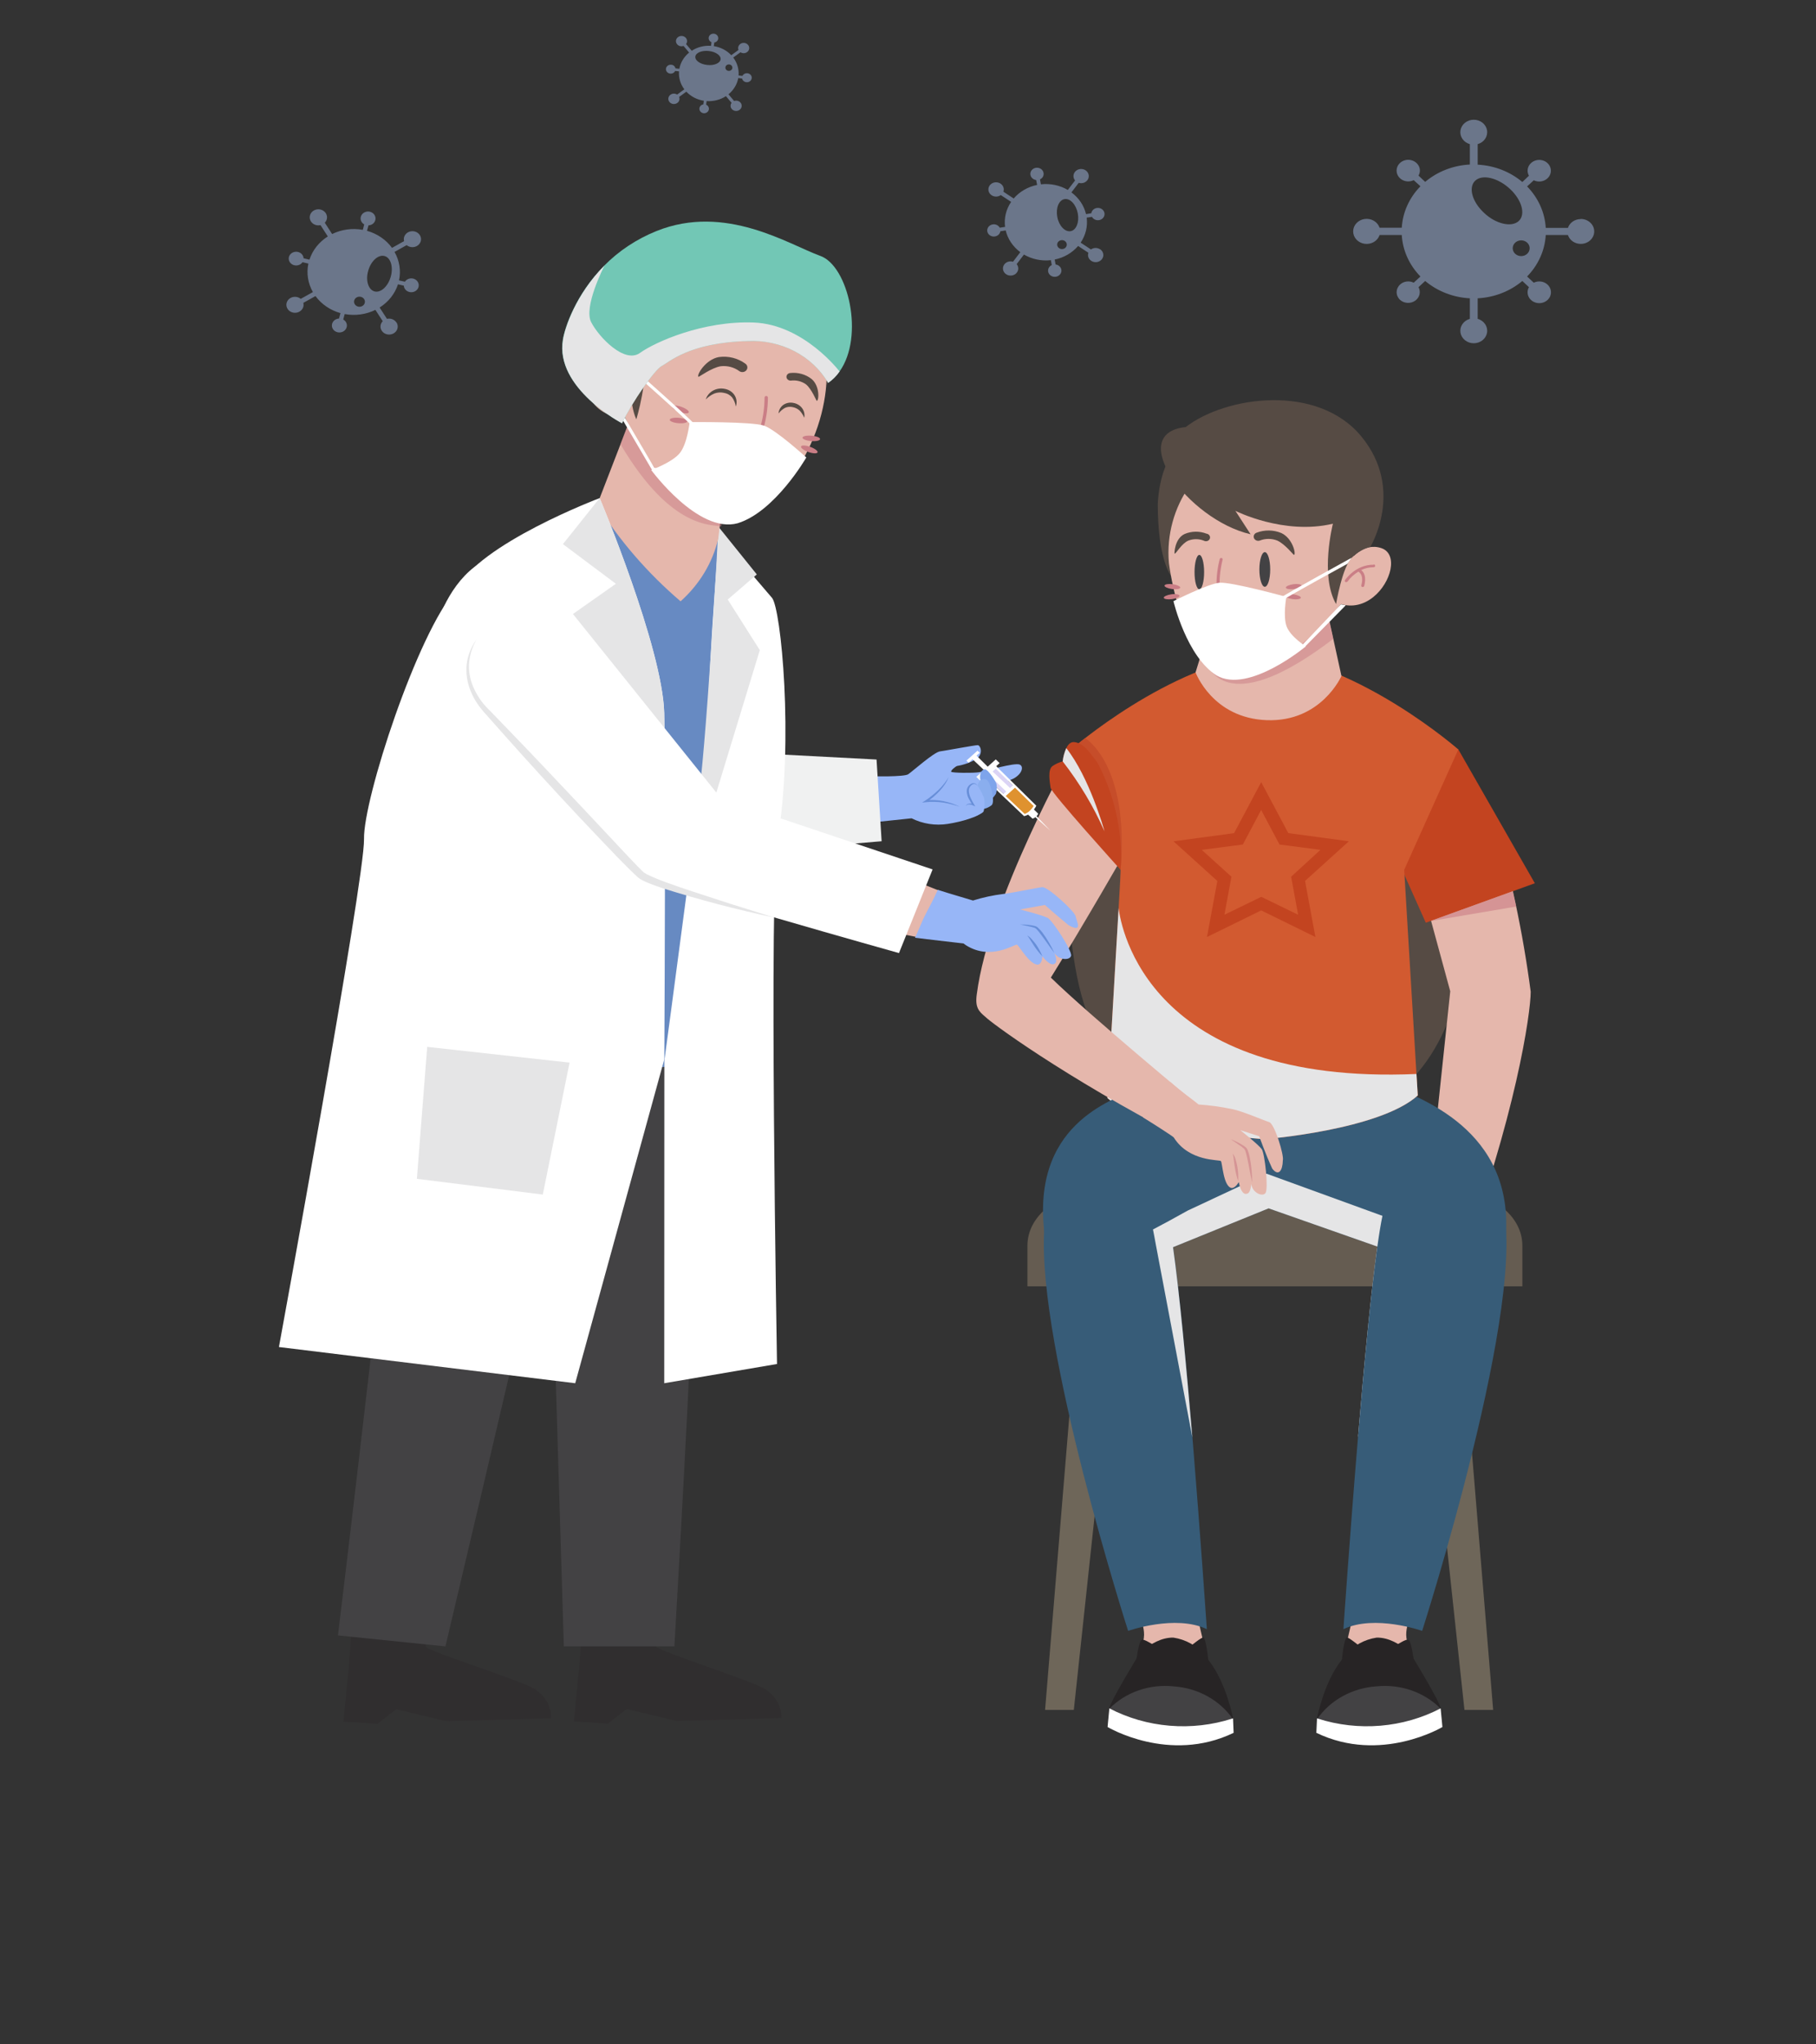 <svg width="565" height="636" viewBox="0 0 565 636" fill="none" xmlns="http://www.w3.org/2000/svg">
<rect x="0" y="0" width="565" height="636" fill="#333333" stroke="none"/>
<path d="M340.933 370.796H452.352C464.11 370.796 473.64 378.285 473.64 387.536V400.23H319.658V387.536C319.658 378.285 329.187 370.796 340.933 370.796Z" fill="#655C51"/>
<path d="M394.859 236.896C456.964 236.896 460.862 266.745 455.218 300.617C449.575 334.488 429.166 347.395 415.267 347.395H374.438C360.552 347.395 340.13 334.5 334.487 300.617C328.843 266.733 332.754 236.896 394.859 236.896Z" fill="#564B44"/>
<path d="M455.626 532.013H464.556L453.396 396.599H441.103L455.626 532.013Z" fill="#6E6659"/>
<path d="M334.092 532.013H325.149L336.322 396.599H348.603L334.092 532.013Z" fill="#6E6659"/>
<path d="M417.764 375.635H424.707V337.729H417.764V375.635Z" fill="#DBD4F5"/>
<path d="M364.997 375.635H371.94V337.729H364.997V375.635Z" fill="#DBD4F5"/>
<path d="M466.314 379.326C458.772 382.272 444.657 385.052 435.956 386.59C431.714 387.347 428.771 387.773 428.529 387.856L394.693 375.966L364.959 388.045L359.647 387.489L353.341 386.827L353.43 384.969L354.436 362.668L355.226 345.372L355.405 341.397C355.405 341.397 393.992 337.729 430.631 335.872C433.415 339.409 436.9 342.421 440.899 344.745C442.542 345.703 444.186 346.626 445.829 347.584C447.319 348.767 450.925 353.559 454.747 359.143C460.148 367.247 465.983 376.936 466.314 379.326Z" fill="#375C78"/>
<path d="M451.205 308.425L438.848 263.03L445.549 242.753L464.581 253.72C469.905 271.713 473.801 290.044 476.238 308.567C476.238 315.133 471.664 347.395 453.753 394.931L443.357 382.65L451.205 308.425Z" fill="#E5B7AC"/>
<path d="M434.313 338.202C439.752 341.444 471.792 350.707 468.378 385.915L420.732 384.318L430.007 350.695L434.313 338.202Z" fill="#375C78"/>
<path d="M453.727 233.181L477.524 274.814L443.599 287.094L433.242 263.941C433.242 263.941 438.682 225.598 453.727 233.181Z" fill="#C34420"/>
<path d="M440.695 334.168L441.103 340.853C429.179 351.607 393.521 354.446 393.521 354.446C393.521 354.446 356.475 352.411 344.551 341.657C344.551 341.657 346.895 302.793 348.029 282.563C348.436 275.595 348.691 270.839 348.653 270.649L347.124 267.242L344.576 260.794L333.289 233.182C333.289 233.182 363.392 206.764 393.521 203.38C423.624 206.764 453.715 233.182 453.715 233.182L436.873 270.638L440.695 334.168Z" fill="#D25A30"/>
<g style="mix-blend-mode:multiply">
<path d="M441.103 340.841C429.179 351.595 393.521 354.434 393.521 354.434C393.521 354.434 356.475 352.399 344.551 341.645C344.551 341.645 346.895 302.781 348.029 282.551C348.768 288.62 357.265 337.765 440.695 334.156L441.103 340.841Z" fill="#E5E5E6"/>
</g>
<path d="M409.254 291.542L392.387 283.261L375.52 291.542L378.744 274.104L365.1 261.764L383.954 259.221L392.387 243.356L400.821 259.209L419.663 261.753L406.031 274.092L409.254 291.542ZM373.877 264.415L383.126 272.779L380.947 284.609L392.413 279.037L403.878 284.609L401.7 272.779L410.821 264.415L398.082 262.758L392.375 252.004L386.68 262.758L373.877 264.415Z" fill="#C34420"/>
<path d="M352.347 339.102C346.907 342.343 319.658 349.477 325.263 385.916L372.985 384.318L352.347 339.102Z" fill="#375C78"/>
<path d="M371.967 209.201C371.967 209.201 377.203 223.469 394.146 224.072C411.09 224.675 417.357 210.325 417.357 210.325L415.829 203.356L412.733 189.219L395.535 191.147L378.502 188.012L377.228 192.165L371.967 209.201Z" fill="#E5B7AC"/>
<path opacity="0.5" d="M375.24 205.876C376.4 209.011 382.973 223.078 414.809 198.778L412.732 189.313L395.534 191.147L378.502 188.012L375.24 205.876Z" fill="#CA7E86"/>
<path d="M303.899 309.359C307.721 279.653 333.709 233.466 333.709 233.466L340.079 242.753L351.29 263.03C351.29 263.03 336.55 288.786 326.945 304.166C338.856 315.831 372.985 344.059 372.985 344.059L368.437 354.481C330.219 334.57 307.874 317.806 306.702 316.493C304.536 314.707 303.313 313.488 303.899 309.359Z" fill="#E5B7AC"/>
<path d="M333.314 233.182L329.658 239.582L348.64 270.625L355.392 265.361C355.392 265.361 348.398 225.551 333.314 233.182Z" fill="#D25A30"/>
<path opacity="0.6" d="M445.014 286.585L470.633 277.31L471.754 282.054L445.014 286.585Z" fill="#CA7E86"/>
<path d="M371.966 500.365C371.966 500.365 374.921 513.379 375.482 515.509C376.042 517.638 378.718 534.698 375.482 537.135C372.246 539.572 349.251 539.572 348.092 537.135C346.933 534.698 354.869 513.308 355.659 510.634C356.449 507.961 355.366 505.5 355.366 504.423C355.366 503.347 371.966 500.365 371.966 500.365Z" fill="#E5B7AC"/>
<path d="M375.482 506.896C365.711 502.223 350.984 507.428 350.984 507.428C350.984 507.428 322.728 419.373 324.869 382.804C324.985 379.89 325.45 376.998 326.257 374.18C331.761 356.268 345.366 355.641 354.424 362.668C358.612 365.934 361.486 370.421 362.577 375.398C363.04 376.872 363.41 378.369 363.686 379.882C363.966 381.266 364.221 382.875 364.514 384.614C364.679 385.691 364.832 386.85 364.998 388.057C366.998 402.313 369.151 425.276 370.998 447.21C373.52 478.076 375.482 506.896 375.482 506.896Z" fill="#375C78"/>
<g style="mix-blend-mode:multiply">
<path d="M437.23 380.852L435.956 386.59L422.503 447.222C424.35 425.158 426.516 402.088 428.529 387.856L394.693 375.966L364.959 388.045C366.959 402.301 369.112 425.264 370.959 447.198L359.647 387.465L359.15 384.756L358.717 382.532L363.685 379.882L369.507 376.664L394.043 365.176L430.172 378.32L437.23 380.852Z" fill="#E5E5E6"/>
</g>
<path d="M421.484 500.365C421.484 500.365 418.528 513.379 417.968 515.509C417.407 517.638 414.745 534.698 417.968 537.135C421.191 539.572 444.198 539.572 445.357 537.135C446.517 534.698 438.58 513.308 437.79 510.634C437 507.961 438.083 505.5 438.083 504.423C438.083 503.347 421.484 500.365 421.484 500.365Z" fill="#E5B7AC"/>
<path d="M383.635 534.627C383.629 534.741 383.629 534.856 383.635 534.97C383.698 536.156 383.634 537.345 383.444 538.519C369.991 547.711 344.563 537.336 344.563 537.336C344.563 537.336 344.627 536.863 344.678 536.153C344.806 534.887 345.009 532.911 345.15 531.574C345.341 529.504 353.736 515.804 353.736 515.804C354.218 514.898 354.894 514.093 355.723 513.438L355.8 513.355C357.94 511.581 361.303 509.451 365.074 509.522C368.875 510.099 372.298 511.993 374.654 514.822C375.206 515.425 375.709 516.066 376.157 516.739C381.521 523.553 383.635 534.627 383.635 534.627Z" fill="#272425"/>
<path d="M383.648 534.97C383.71 536.156 383.646 537.345 383.456 538.519C378.819 540.601 370.449 538.72 362.538 539.158C356.44 539.273 350.378 538.264 344.703 536.189C344.831 534.923 345.034 532.947 345.174 531.61C347.679 529.08 350.791 527.135 354.257 525.932C357.724 524.73 361.447 524.304 365.124 524.689C368.862 524.939 372.485 525.999 375.702 527.785C378.919 529.57 381.64 532.031 383.648 534.97V534.97Z" fill="#434244"/>
<path d="M383.814 539.146C363.75 548.835 344.59 537.336 344.59 537.336C344.59 537.336 344.947 533.633 345.15 531.539C350.918 534.545 357.305 536.383 363.893 536.931C370.48 537.48 377.117 536.727 383.369 534.721C383.449 534.684 383.535 534.656 383.623 534.639L383.814 539.146Z" fill="white"/>
<path d="M353.494 516.857C353.494 516.857 354.233 510.942 355.112 510.291C355.991 509.641 358.806 512.066 360.208 512.326C361.609 512.587 368.539 513.344 369.61 512.705C370.68 512.066 373.737 509.345 374.425 509.499C375.113 509.652 375.992 515.923 375.877 516.94C375.763 517.958 362.896 518.443 362.896 518.443L353.494 516.857Z" fill="#272425"/>
<path d="M409.738 534.627C409.738 534.745 409.738 534.852 409.738 534.97C409.677 536.155 409.736 537.344 409.917 538.519C423.369 547.711 448.797 537.336 448.797 537.336C448.797 537.336 448.734 536.863 448.683 536.153C448.555 534.887 448.364 532.911 448.224 531.574C448.033 529.504 439.65 515.804 439.65 515.804C439.166 514.896 438.485 514.091 437.65 513.438L437.587 513.355C435.434 511.581 432.07 509.451 428.3 509.522C424.499 510.099 421.075 511.993 418.72 514.822C418.167 515.425 417.665 516.066 417.216 516.739C411.878 523.553 409.738 534.627 409.738 534.627Z" fill="#272425"/>
<path d="M409.726 534.97C409.664 536.156 409.724 537.344 409.904 538.519C414.541 540.601 422.911 538.72 430.822 539.158C436.92 539.274 442.982 538.265 448.657 536.189C448.53 534.923 448.339 532.947 448.199 531.61C445.69 529.082 442.576 527.137 439.108 525.935C435.639 524.733 431.915 524.306 428.236 524.689C424.5 524.939 420.879 526 417.664 527.785C414.449 529.571 411.73 532.032 409.726 534.97Z" fill="#434244"/>
<path d="M409.548 539.146C429.612 548.835 448.773 537.336 448.773 537.336C448.773 537.336 448.416 533.633 448.212 531.539C442.445 534.545 436.057 536.383 429.47 536.931C422.883 537.48 416.245 536.727 409.994 534.721C409.918 534.684 409.836 534.656 409.752 534.639L409.548 539.146Z" fill="white"/>
<path d="M439.905 516.857C439.905 516.857 439.166 510.942 438.287 510.291C437.408 509.641 434.593 512.066 433.192 512.326C431.79 512.587 424.86 513.344 423.803 512.705C422.745 512.066 419.662 509.345 418.974 509.499C418.287 509.652 417.407 515.923 417.535 516.94C417.662 517.958 430.504 518.443 430.504 518.443L439.943 516.857" fill="#272425"/>
<path d="M442.466 507.428C442.466 507.428 427.739 502.223 417.968 506.896C417.968 506.896 419.93 478.053 422.503 447.222C424.35 425.158 426.516 402.088 428.529 387.856C429.077 383.905 429.612 380.651 430.121 378.261C430.389 377.078 430.631 376.12 430.873 375.398C433.332 364.218 444.886 356.091 454.696 359.143C459.791 360.74 464.492 365.354 467.193 374.18C476.111 402.585 442.466 507.428 442.466 507.428Z" fill="#375C78"/>
<path d="M348.641 270.626C348.641 270.626 345.392 238.576 335.621 231.229L337.608 229.668C337.608 229.668 351.418 237.653 348.641 270.626Z" fill="#C64D2A"/>
<path d="M326.856 245.095C327.059 246.751 348.64 270.625 348.64 270.625C348.874 268.313 348.904 265.986 348.729 263.669C348.242 254.532 345.777 245.579 341.48 237.346C339.06 234.234 337.353 231.3 334.308 230.898C333.111 230.744 332.295 231.632 331.76 232.767C331.17 234.085 330.792 235.476 330.639 236.896V236.896C329.545 237.183 328.514 237.648 327.594 238.269C325.824 239.262 326.639 243.427 326.856 245.095Z" fill="#C34420"/>
<g style="mix-blend-mode:multiply">
<path d="M330.627 236.896C335.881 243.652 340.252 250.963 343.647 258.677C343.366 257.707 338.933 241.901 331.748 232.768C331.157 234.085 330.78 235.476 330.627 236.896V236.896Z" fill="#E5E5E6"/>
</g>
<path d="M374.704 138.004L370.182 136.17C370.182 136.17 361.264 139.352 360.207 156.672C360.207 174.537 364.411 179.245 364.411 179.245C367.201 179.245 365.366 179.044 365.621 178.902C365.621 178.902 364.857 160.529 368.768 153.123C371.255 148.268 373.242 143.206 374.704 138.004V138.004Z" fill="#564B44"/>
<path d="M387.419 139.802C387.419 139.802 407.713 135.07 418.452 157.749C418.452 157.749 424.822 172.419 418.261 186.663C418.261 186.663 404.057 205.51 387.419 210.845C375.737 214.181 366.335 194.696 363.686 175.247C362.042 157.323 374.119 141.399 387.419 139.802Z" fill="#E5B7AC"/>
<path d="M416.834 179.044V187.835C424.847 190.508 431.408 183.173 432.605 177.187C433.204 174.158 432.44 171.485 429.828 170.562C424.287 168.657 420.108 173.661 418.133 176.761C417.655 177.499 417.221 178.262 416.834 179.044V179.044Z" fill="#E5B7AC"/>
<path d="M427.382 175.708C421.79 175.637 418.579 180.31 418.465 180.511C418.402 180.611 418.383 180.729 418.411 180.841C418.44 180.954 418.514 181.052 418.618 181.115C418.697 181.136 418.781 181.136 418.86 181.115C418.94 181.117 419.02 181.099 419.092 181.064C419.163 181.028 419.224 180.977 419.267 180.914C420.156 179.7 421.294 178.663 422.618 177.861C424.541 179.045 423.548 182.061 423.535 182.097C423.499 182.206 423.511 182.325 423.568 182.427C423.625 182.529 423.723 182.605 423.841 182.641H423.981C424.081 182.642 424.179 182.612 424.26 182.557C424.34 182.501 424.399 182.423 424.427 182.333C424.427 182.191 425.522 178.997 423.497 177.365C424.656 176.798 425.945 176.498 427.255 176.489H427.382C427.507 176.489 427.627 176.443 427.716 176.361C427.804 176.279 427.854 176.168 427.854 176.051C427.854 175.935 427.804 175.824 427.716 175.742C427.627 175.66 427.507 175.614 427.382 175.614V175.708Z" fill="#CA7E86"/>
<path d="M400.069 182.842C400.133 183.256 401.279 183.446 402.617 183.268C403.955 183.091 405.025 182.606 404.961 182.191C404.897 181.777 403.687 181.588 402.413 181.766C401.139 181.943 400.005 182.428 400.069 182.842Z" fill="#CA7E86"/>
<path d="M399.827 185.338C399.89 184.924 401.101 184.723 402.375 184.912C403.649 185.102 404.782 185.575 404.719 185.989C404.655 186.403 403.445 186.592 402.171 186.415C400.897 186.237 399.763 185.752 399.827 185.338Z" fill="#CA7E86"/>
<path d="M366.972 185.338C366.908 184.924 365.698 184.723 364.424 184.912C363.15 185.102 362.016 185.575 362.08 185.989C362.143 186.403 363.29 186.592 364.628 186.415C365.965 186.237 367.035 185.752 366.972 185.338Z" fill="#CA7E86"/>
<path d="M367.201 182.842C367.138 183.256 365.991 183.446 364.653 183.268C363.316 183.091 362.246 182.606 362.309 182.191C362.373 181.777 363.583 181.588 364.857 181.766C366.131 181.943 367.265 182.428 367.201 182.842Z" fill="#CA7E86"/>
<path d="M391.826 177.187C391.826 180.156 392.578 182.57 393.508 182.57C394.438 182.57 395.189 180.204 395.189 177.187C395.189 174.17 394.438 171.792 393.508 171.792C392.578 171.792 391.826 174.206 391.826 177.187Z" fill="#434244"/>
<path d="M371.647 178.003C371.647 180.949 372.31 183.339 373.138 183.339C373.966 183.339 374.628 180.973 374.628 178.003C374.628 175.034 373.953 172.656 373.138 172.656C372.323 172.656 371.647 175.046 371.647 178.003Z" fill="#434244"/>
<path d="M381.291 188.651H381.126C380.425 188.592 378.769 188.036 378.578 184.108C378.318 180.71 378.619 177.295 379.47 173.981C379.479 173.918 379.502 173.858 379.539 173.805C379.575 173.751 379.624 173.706 379.681 173.671C379.738 173.637 379.803 173.615 379.871 173.606C379.938 173.597 380.007 173.602 380.072 173.62C380.137 173.638 380.198 173.669 380.249 173.711C380.3 173.753 380.341 173.805 380.368 173.863C380.396 173.921 380.409 173.983 380.408 174.047C380.407 174.11 380.391 174.172 380.361 174.229C379.556 177.453 379.273 180.771 379.52 184.072C379.635 186.711 380.463 187.716 381.189 187.775C382.272 187.882 383.903 186.166 384.578 183.268C384.608 183.157 384.683 183.06 384.787 182.999C384.892 182.937 385.017 182.915 385.139 182.937C385.2 182.948 385.257 182.97 385.309 183.003C385.36 183.035 385.404 183.077 385.437 183.126C385.47 183.175 385.493 183.229 385.503 183.286C385.513 183.343 385.51 183.401 385.495 183.457C384.782 186.51 383.037 188.651 381.291 188.651Z" fill="#CA7E86"/>
<path d="M365.443 172.265C365.966 172.265 367.52 169.178 369.686 168.219C370.451 167.916 371.274 167.76 372.106 167.76C372.938 167.76 373.761 167.916 374.527 168.219C374.688 168.313 374.87 168.371 375.059 168.391C375.248 168.411 375.439 168.391 375.619 168.333C375.798 168.275 375.962 168.18 376.097 168.056C376.232 167.932 376.335 167.781 376.4 167.615C376.464 167.449 376.487 167.271 376.468 167.095C376.449 166.92 376.387 166.75 376.288 166.6C376.189 166.449 376.055 166.32 375.896 166.224C375.737 166.128 375.556 166.066 375.367 166.043C374.289 165.624 373.13 165.416 371.962 165.433C370.793 165.449 369.641 165.689 368.577 166.137C365.456 167.557 365.316 172.265 365.443 172.265Z" fill="#564B44"/>
<path d="M402.591 172.656C403.317 172.431 402.133 167.427 398.629 165.841C397.43 165.343 396.133 165.076 394.819 165.058C393.505 165.039 392.201 165.27 390.986 165.735C390.812 165.792 390.652 165.881 390.515 165.996C390.377 166.111 390.266 166.25 390.187 166.405C390.108 166.56 390.062 166.727 390.053 166.899C390.043 167.07 390.07 167.241 390.132 167.403C390.194 167.564 390.29 167.713 390.413 167.84C390.537 167.968 390.687 168.071 390.853 168.145C391.02 168.218 391.201 168.261 391.385 168.269C391.57 168.278 391.754 168.253 391.928 168.196C392.794 167.851 393.726 167.674 394.667 167.674C395.609 167.674 396.541 167.851 397.406 168.196C399.827 169.296 402.438 172.703 402.591 172.656Z" fill="#564B44"/>
<path d="M389.087 166.232L384.361 158.944C384.361 158.944 399.457 166.599 414.706 162.943C414.706 162.943 410.566 179.033 415.687 187.953C415.687 187.953 417.611 176.122 420.783 173.33C422.302 171.828 424.223 170.726 426.35 170.136C426.35 170.136 437.166 152.39 423.573 135.827C409.98 119.264 381.418 123.192 368.895 132.881C349.977 134.821 369.481 161.677 389.087 166.232Z" fill="#564B44"/>
<path d="M392.006 190.769C392.006 190.769 382.82 198.127 375.444 192.058" stroke="#CA7E86" stroke-width="0.637" stroke-linecap="round" stroke-linejoin="round"/>
<path d="M399.114 361.083C399.573 359.521 396.566 349.655 394.885 349.134C393.203 348.613 386.592 345.727 383.419 345.1C379.952 344.368 376.43 343.882 372.884 343.645C371.495 342.39 366.884 339.243 364.106 336.629C360.705 340.415 359.011 343.834 355.635 347.679C358.476 349.418 365.011 353.594 365.189 353.914C370.005 361.556 379.381 360.74 379.852 361.26C380.324 361.781 380.591 369.104 383.139 369.625C384.413 369.731 385.394 367.779 385.394 367.779C386.12 371.222 387.216 371.79 388.197 371.328C389.178 370.867 389.305 368.3 389.305 368.3C389.483 370.926 392.617 372.488 393.675 371.269C394.732 370.051 393.522 358.93 392.554 357.546C391.585 356.161 385.878 351.63 385.878 351.63L391.776 353.535C391.776 353.535 393.687 358.989 395.84 363.627C397.853 366.182 399.063 364.076 399.114 361.083Z" fill="#E5B7AC"/>
<path opacity="0.6" d="M389.559 367.897C389.576 366.566 389.517 365.236 389.381 363.911C389.268 362.58 389.072 361.257 388.795 359.947C388.656 359.278 388.469 358.618 388.234 357.972L387.992 357.475C387.887 357.299 387.759 357.136 387.61 356.99C387.335 356.759 387.041 356.55 386.731 356.363C385.524 355.615 384.245 354.973 382.909 354.446C384.056 355.239 385.241 355.996 386.336 356.812C386.591 357.025 386.858 357.238 387.1 357.463C387.282 357.686 387.416 357.939 387.495 358.208C387.695 358.827 387.861 359.455 387.992 360.089C388.578 362.668 388.96 365.295 389.559 367.897Z" fill="#CA7E86"/>
<path opacity="0.6" d="M385.215 367.471C385.311 366.013 385.234 364.549 384.985 363.106C384.864 362.388 384.698 361.677 384.489 360.976C384.332 360.248 384.011 359.558 383.546 358.953C383.718 359.654 383.833 360.366 383.89 361.083C383.966 361.793 384.081 362.514 384.196 363.224C384.411 364.663 384.752 366.084 385.215 367.471Z" fill="#CA7E86"/>
<path d="M404.872 201.239C399.242 201.239 395.815 199.724 394.681 196.719C393.139 192.543 396.936 186.971 398.413 185.977C400.783 184.38 419.777 173.957 420.529 173.531L419.255 175.389C419.077 175.495 401.356 185.173 399.025 186.746C397.84 187.551 394.273 192.661 395.662 196.412C396.643 199.109 399.662 200.754 405.216 200.635L417.191 188.047L418.695 188.331L405.955 201.274H404.783L404.872 201.239Z" fill="white"/>
<path d="M400.222 185.717C400.222 185.717 383.075 180.985 379.393 181.316C375.712 181.647 365.087 187.042 365.087 187.042C365.087 187.042 369.138 204.256 378.489 210.147C388.489 215.992 406.273 201.109 406.273 201.109C406.273 201.109 401.585 198.187 400.337 195.004C399.088 191.822 400.222 185.717 400.222 185.717Z" fill="white"/>
<path d="M270.981 241.534C270.981 241.534 281.275 241.782 282.574 240.895C283.874 240.008 290.562 234.057 292.396 233.797C294.231 233.536 303.314 231.844 304.18 231.844C305.047 231.844 306.117 234.625 303.658 236.222C301.866 237.268 299.871 237.979 297.785 238.316C297.301 238.47 295.734 239.724 295.938 240.114C296.142 240.505 302.779 240.564 304.614 240.268C306.448 239.972 315.684 237.168 317.276 237.902C318.869 238.635 317.62 241.747 313.773 242.859C309.926 243.971 307.505 244.716 307.505 244.716C307.505 244.716 306.461 251.342 305.493 252.702C304.524 254.063 299.352 255.66 294.893 256.346C291.032 256.949 287.064 256.337 283.619 254.607L272.357 255.79L270.981 241.534Z" fill="#97B6F7"/>
<path d="M298.613 251.022C297.819 250.614 296.993 250.262 296.141 249.969C295.284 249.683 294.408 249.45 293.517 249.271C292.626 249.081 291.717 248.966 290.804 248.928C289.881 248.879 288.956 248.907 288.039 249.011L288.268 249.543C289.02 249.039 289.743 248.498 290.434 247.923C291.118 247.339 291.764 246.719 292.371 246.065C292.972 245.409 293.521 244.713 294.014 243.983C294.49 243.252 294.887 242.479 295.199 241.676C294.778 242.429 294.293 243.149 293.746 243.829C293.214 244.509 292.631 245.153 292.001 245.757C291.364 246.361 290.727 246.941 290.026 247.497C289.354 248.054 288.648 248.575 287.912 249.058L286.88 249.721L288.154 249.591C289.033 249.49 289.919 249.454 290.804 249.484C291.691 249.506 292.576 249.581 293.453 249.709C294.313 249.841 295.164 250.019 296.001 250.241C296.888 250.452 297.76 250.713 298.613 251.022V251.022Z" fill="#678ED8"/>
<path d="M306.854 241.901L309.848 239.215L321.619 250.774C321.267 251.328 320.839 251.837 320.346 252.288C319.898 252.702 319.365 253.028 318.779 253.246L306.854 241.901Z" fill="#DBD4F5"/>
<path d="M314.091 245.994L315.671 244.728L321.951 250.644C321.765 251.358 321.366 252.009 320.801 252.524C320.236 253.038 319.526 253.395 318.754 253.554L312.384 247.485L314.091 245.994Z" fill="#DF922F"/>
<path d="M309.874 238.316L305.887 241.865L318.626 253.945C319.466 253.733 320.233 253.326 320.856 252.762C321.506 252.163 322.036 251.462 322.422 250.691L309.874 238.316ZM320.371 252.288C319.924 252.702 319.391 253.028 318.804 253.247L306.829 241.901L309.823 239.215L321.594 250.774C321.258 251.325 320.847 251.834 320.371 252.288V252.288Z" fill="white"/>
<path d="M308.052 239.298C307.971 239.542 307.833 239.765 307.648 239.954C307.463 240.142 307.236 240.29 306.982 240.386L302.269 235.926L303.542 234.838L308.052 239.298Z" fill="white"/>
<path d="M321.429 251.614L323.021 253.199C322.851 253.55 322.607 253.867 322.303 254.129C321.999 254.391 321.641 254.594 321.251 254.725L319.684 253.294C320.282 252.714 320.856 252.17 321.429 251.614Z" fill="white"/>
<path d="M304.952 242.869L311.001 237.429L309.805 236.281L303.755 241.721L304.952 242.869Z" fill="white"/>
<path d="M301.356 237.315L304.807 234.213L304.124 233.558L300.674 236.661L301.356 237.315Z" fill="white"/>
<path d="M306.205 239.665C306.665 239.367 307.172 239.14 307.708 238.99L314.562 245.474L313.352 246.562L306.205 239.665Z" fill="white"/>
<path d="M315.483 244.086L312.033 247.189L312.716 247.843L316.166 244.74L315.483 244.086Z" fill="white"/>
<path d="M322.27 253.708L326.831 258.476L321.913 254.062L322.27 253.708Z" fill="white"/>
<path d="M307.81 249.354C308.596 248.646 309.284 247.852 309.861 246.988C310.138 246.048 310.208 245.066 310.065 244.101C310.065 243.462 307.517 239.428 306.447 239.369C305.377 239.31 304.256 241.191 305.415 243.936C306.575 246.68 307.81 249.354 307.81 249.354Z" fill="#7EA4EB"/>
<path d="M305.084 251.827C306.37 251.749 307.593 251.279 308.561 250.49C309.632 249.307 308.217 244.16 307.453 243.084C306.689 242.007 304.587 241.901 304.026 244.752C303.466 247.603 305.084 251.827 305.084 251.827Z" fill="#8AAEEE"/>
<path d="M300.905 253.175C301.236 253.885 302.179 254.595 303.746 253.85C305.313 253.104 305.848 252.868 306.052 252.371C306.385 251.003 306.415 249.586 306.141 248.207C305.759 247.402 304.294 243.853 303.122 243.758C301.95 243.664 300.689 245.639 301.695 247.804C302.126 248.663 302.505 249.544 302.829 250.443C302.829 250.443 299.746 250.691 300.905 253.175Z" fill="#97B6F7"/>
<path d="M304.104 244.468C304.023 244.279 303.896 244.111 303.732 243.978C303.568 243.844 303.372 243.748 303.161 243.699C302.933 243.668 302.702 243.684 302.482 243.746C302.262 243.807 302.059 243.912 301.887 244.054C301.515 244.297 301.221 244.628 301.033 245.012C300.859 245.385 300.772 245.789 300.779 246.195C300.813 246.996 301.026 247.781 301.403 248.502C301.759 249.212 302.185 249.889 302.677 250.525L302.97 250.218C302.746 250.13 302.51 250.07 302.269 250.04C302.028 250.011 301.784 250.011 301.543 250.04C301.307 250.076 301.081 250.157 300.88 250.277C300.688 250.404 300.535 250.575 300.435 250.774C300.571 250.618 300.744 250.493 300.941 250.409C301.137 250.325 301.352 250.284 301.568 250.289C301.988 250.31 302.398 250.419 302.766 250.608L303.428 250.916L303.072 250.301C302.674 249.645 302.317 248.97 302.002 248.277C301.684 247.614 301.491 246.906 301.428 246.183C301.396 245.84 301.448 245.495 301.58 245.173C301.712 244.851 301.922 244.561 302.193 244.326C302.316 244.199 302.464 244.096 302.631 244.023C302.797 243.95 302.977 243.908 303.161 243.9C303.353 243.926 303.536 243.991 303.699 244.089C303.861 244.187 304 244.316 304.104 244.468V244.468Z" fill="#678ED8"/>
<path d="M272.713 236.316L274.293 261.741L235.438 265.018L236.291 234.4L272.713 236.316Z" fill="#F0F1F1"/>
<path d="M238.762 526.05C238.622 525.943 238.52 525.837 238.367 525.73C234.469 523.045 204.71 513.746 204.2 512.326C204.2 512.255 203.754 509.002 203.754 509.002L181.065 506.884C181.065 506.884 180.441 514.68 180.288 517.662L178.543 535.585L189.117 536.295L194.977 531.729L210.442 535.467L243.106 534.556C243.147 532.922 242.775 531.301 242.02 529.825C241.266 528.348 240.15 527.055 238.762 526.05V526.05Z" fill="#302E2F"/>
<path d="M167.079 526.05C166.951 525.943 166.849 525.837 166.696 525.73C162.785 523.033 133.026 513.746 132.517 512.385C132.517 512.314 132.083 509.061 132.083 509.061L109.395 506.943C109.395 506.943 108.77 514.739 108.617 517.721L106.859 535.644L117.433 536.354L123.293 531.788L138.759 535.526L171.435 534.615C171.482 532.97 171.112 531.338 170.356 529.85C169.599 528.363 168.476 527.061 167.079 526.05V526.05Z" fill="#302E2F"/>
<path d="M105.151 508.836L138.58 512.255C138.58 512.255 160.657 418.947 161.612 413.729C162.886 406.631 172.148 343.077 171.613 341.184L172.084 402.23L175.422 512.255H209.818C209.818 512.255 216.188 402.999 215.386 396.918C214.417 388.944 211.666 317.238 204.901 305.088C204.239 303.905 203.869 303.231 203.869 303.231L134.376 300.829C134.376 300.829 123.598 323.97 123.598 339.326C125.19 343.408 105.151 508.836 105.151 508.836Z" fill="#434244"/>
<path d="M222.074 166.504C222.074 166.504 192.977 156.897 182.059 160.044C171.141 163.191 143.191 176.761 139.662 200.6C136.133 224.439 136.847 260.049 137.204 267.135C137.56 274.222 125.05 317.333 125.407 321.651C125.764 325.969 198.913 339.894 229.144 327.294C229.144 327.294 235.08 204.007 231.513 189.68C229.608 181.567 226.427 173.758 222.074 166.504V166.504Z" fill="#678AC2"/>
<path d="M206.659 430.375L241.744 424.389C241.744 424.389 239.132 273.169 241.986 261.043C247.005 230.224 242.992 189.325 240.189 186.013C237.387 182.7 220.392 162.907 220.392 162.907L223.654 164.398C223.947 165.676 220.545 203.025 220.405 223.126C220.405 228.142 206.697 330.051 206.697 330.051L206.659 430.375Z" fill="white"/>
<path d="M217.182 248.774L221.844 249.958L236.393 202.28L226.418 186.533L235.463 178.725L223.437 163.783C223.704 165.096 219.296 238.221 217.182 248.774Z" fill="#E5E5E6"/>
<path d="M223.463 167.604C221.723 175.035 217.643 181.817 211.742 187.089C201.517 178.351 192.761 168.238 185.767 157.087L198.417 124.34L208.494 145.244L226.01 146.818L223.463 167.604Z" fill="#E5B7AC"/>
<path opacity="0.5" d="M224.38 163.83C221.972 163.014 209.093 165.392 193.028 138.193L199.092 122.399L210.265 145.635L227.234 149.988L226.342 154.271L224.38 163.83Z" fill="#CA7E86"/>
<path d="M239.794 85.002C239.794 85.002 219.246 75.065 201.423 96.94C201.423 96.94 190.493 111.207 193.639 128.102C193.639 128.102 203.729 151.763 220.175 161.488C231.819 167.865 250.126 149.977 255.553 128.811C260.7 108.782 253.667 89.888 239.794 85.002Z" fill="#E5B7AC"/>
<path d="M219.603 124.269C220.346 123.495 221.252 122.871 222.265 122.435C223.208 122.081 224.246 122.01 225.233 122.234C226.24 122.397 227.147 122.898 227.781 123.641C228.395 124.497 228.787 125.473 228.928 126.493C229.123 125.947 229.198 125.371 229.15 124.798C229.102 124.225 228.931 123.667 228.648 123.156C228.335 122.602 227.893 122.121 227.352 121.748C226.812 121.375 226.188 121.121 225.526 121.003C224.264 120.726 222.934 120.919 221.823 121.54C220.711 122.161 219.905 123.162 219.577 124.328L219.603 124.269Z" fill="#564B44"/>
<path d="M250.203 129.994C250.315 129.492 250.319 128.974 250.215 128.47C250.111 127.966 249.901 127.486 249.597 127.057C249.292 126.628 248.9 126.26 248.443 125.972C247.985 125.684 247.471 125.483 246.929 125.38C246.362 125.247 245.77 125.237 245.198 125.349C244.626 125.462 244.09 125.695 243.63 126.031C243.214 126.353 242.874 126.751 242.633 127.201C242.391 127.651 242.254 128.143 242.229 128.646C242.757 127.931 243.449 127.333 244.254 126.895C244.992 126.567 245.83 126.488 246.624 126.67C247.446 126.825 248.2 127.204 248.789 127.758C249.412 128.412 249.893 129.171 250.203 129.994V129.994Z" fill="#564B44"/>
<path d="M197.283 120.246L194.862 129.711C185.499 130.681 180.454 121.228 180.849 114.485C181.027 111.089 182.594 108.392 185.677 108.025C192.161 107.28 195.27 113.668 196.544 117.49C196.851 118.393 197.097 119.314 197.283 120.246V120.246Z" fill="#E5B7AC"/>
<path d="M186.862 114.142C192.914 115.407 195.079 121.24 195.168 121.453C195.19 121.512 195.199 121.576 195.194 121.639C195.189 121.701 195.171 121.763 195.14 121.819C195.109 121.875 195.066 121.925 195.014 121.966C194.962 122.007 194.902 122.037 194.837 122.056C194.746 122.086 194.648 122.086 194.557 122.056C194.472 122.038 194.394 122.001 194.329 121.947C194.264 121.893 194.216 121.825 194.187 121.748C193.558 120.232 192.619 118.842 191.423 117.655C189.015 118.46 189.245 121.961 189.257 121.997C189.264 122.124 189.218 122.248 189.127 122.343C189.037 122.438 188.91 122.496 188.773 122.506C188.723 122.517 188.671 122.517 188.62 122.506C188.513 122.485 188.416 122.432 188.345 122.355C188.274 122.278 188.232 122.181 188.225 122.08C188.225 121.902 187.958 118.223 190.608 116.957C189.511 116.069 188.2 115.44 186.786 115.123H186.633C186.565 115.111 186.501 115.086 186.444 115.05C186.387 115.013 186.339 114.967 186.302 114.912C186.265 114.858 186.24 114.797 186.229 114.734C186.218 114.671 186.221 114.606 186.238 114.544C186.25 114.479 186.276 114.418 186.314 114.362C186.352 114.307 186.402 114.259 186.46 114.222C186.518 114.185 186.583 114.158 186.652 114.144C186.722 114.131 186.793 114.13 186.862 114.142V114.142Z" fill="#CA7E86"/>
<path d="M214.29 128.326C214.112 128.764 212.812 128.693 211.398 128.173C209.984 127.652 208.991 126.883 209.182 126.457C209.373 126.031 210.66 126.09 212.074 126.611C213.488 127.131 214.481 127.889 214.29 128.326Z" fill="#CA7E86"/>
<path d="M213.857 131.071C213.857 130.61 212.711 130.125 211.208 129.994C209.704 129.864 208.43 130.136 208.379 130.598C208.329 131.059 209.526 131.545 211.042 131.675C212.558 131.805 213.819 131.533 213.857 131.071Z" fill="#CA7E86"/>
<path d="M249.234 138.891C249.425 138.465 250.712 138.524 252.126 139.045C253.54 139.565 254.534 140.334 254.355 140.76C254.177 141.186 252.877 141.127 251.463 140.618C250.049 140.11 249.03 139.329 249.234 138.891Z" fill="#CA7E86"/>
<path d="M249.681 136.17C249.681 136.632 250.814 137.105 252.33 137.235C253.846 137.365 255.108 137.105 255.146 136.632C255.184 136.158 254.012 135.697 252.496 135.567C250.98 135.437 249.719 135.697 249.681 136.17Z" fill="#CA7E86"/>
<path d="M232.903 139.057H233.081C233.858 139.163 235.795 138.95 237.068 134.762C238.279 131.166 238.902 127.421 238.916 123.653C238.903 123.528 238.839 123.412 238.737 123.328C238.636 123.245 238.504 123.2 238.368 123.204C238.299 123.207 238.232 123.222 238.17 123.25C238.108 123.277 238.052 123.315 238.006 123.362C237.96 123.41 237.924 123.465 237.901 123.525C237.878 123.585 237.868 123.649 237.871 123.713C237.859 127.373 237.249 131.011 236.062 134.502C235.209 137.329 234.049 138.205 233.234 138.051C232.049 137.909 230.775 135.685 230.839 132.384C230.839 132.258 230.786 132.136 230.69 132.045C230.595 131.955 230.466 131.902 230.329 131.899C230.261 131.898 230.192 131.909 230.128 131.932C230.064 131.955 230.006 131.989 229.956 132.033C229.906 132.077 229.867 132.129 229.839 132.188C229.811 132.246 229.796 132.309 229.794 132.372C229.731 135.91 231.03 138.643 232.903 139.057Z" fill="#CA7E86"/>
<path d="M250.789 119.607C250.125 119.124 249.364 118.77 248.549 118.567C247.735 118.364 246.885 118.315 246.05 118.424C245.712 118.444 245.379 118.339 245.125 118.132C244.87 117.924 244.715 117.632 244.693 117.318C244.671 117.004 244.784 116.695 245.008 116.459C245.231 116.222 245.546 116.078 245.884 116.058C247.062 115.93 248.255 116.027 249.39 116.345C250.525 116.662 251.578 117.193 252.483 117.903C255.12 120.08 254.815 124.682 254.114 124.718C253.974 124.73 252.598 121.133 250.789 119.607Z" fill="#564B44"/>
<path d="M217.322 117.241C216.609 116.792 219.501 111.799 223.692 111.089C225.133 110.896 226.602 110.977 228.008 111.329C229.415 111.681 230.729 112.296 231.87 113.136C232.208 113.359 232.437 113.697 232.506 114.076C232.576 114.456 232.48 114.845 232.24 115.159C232 115.473 231.636 115.685 231.227 115.749C230.819 115.814 230.399 115.725 230.061 115.502C229.253 114.894 228.32 114.444 227.32 114.178C226.32 113.912 225.272 113.835 224.24 113.952C221.36 114.414 217.462 117.336 217.322 117.241Z" fill="#564B44"/>
<path d="M192.557 90.657C196.939 86.54 202.927 88.646 202.927 88.646C208.265 78.886 215.908 72.852 230.393 74.923C244.878 76.993 258.777 91.651 260.968 97.709C263.159 103.766 262.242 107.552 259.21 106.688C260.407 113.325 257.12 120.069 257.12 120.069C257.391 115.132 256.962 110.184 255.846 105.351C251.795 103.375 247.196 100.087 239.285 96.904C234.882 95.149 230.126 94.29 225.336 94.384C237.489 96.549 243.171 103.174 243.171 103.174C228.024 92.775 207.857 98.442 207.857 98.442C207.934 106.451 200.213 109.693 200.213 109.693C201.908 117.797 197.971 130.468 197.971 130.468C195.564 125.179 196.494 117.454 196.494 117.454C194.634 111.468 187.933 107.989 187.933 107.989C187.933 107.989 188.175 94.763 192.557 90.657Z" fill="#564B44"/>
<path d="M197.386 115.549C197.386 115.549 213.947 130.148 215.871 132.467C217.795 134.786 221.272 151.207 203.246 145.93L193.934 130.065" stroke="white" stroke-width="0.955" stroke-miterlimit="10"/>
<path d="M214.558 131.331C214.558 131.331 233.973 131.13 237.718 132.443C241.464 133.757 250.865 142.334 250.865 142.334C250.865 142.334 241.158 159.204 229.514 162.801C217.208 166.172 202.608 146.238 202.608 146.238C202.608 146.238 209.182 143.872 211.526 140.938C213.87 138.004 214.558 131.331 214.558 131.331Z" fill="white"/>
<path d="M86.781 419.112L178.964 430.375L206.685 329.554C206.685 329.554 206.927 285.864 206.876 253.093C206.876 239.535 206.799 227.846 206.646 221.895C206.137 201.511 186.569 154.981 186.569 154.981C186.569 154.981 148.899 169.178 141.854 183.552C129.815 197.074 112.999 248.621 113.254 261.066C113.509 273.512 86.781 419.112 86.781 419.112Z" fill="white"/>
<path d="M191.614 181.635L178.046 191.183L206.888 253.069C206.888 239.511 206.812 227.822 206.659 221.872C206.149 201.487 186.582 154.957 186.582 154.957L175.142 169.296L191.614 181.635Z" fill="#E5E5E6"/>
<path d="M217.921 265.586C222.1 262.226 222.953 255.695 221.259 250.052C221.093 249.638 220.851 249.153 220.558 248.549C218.265 244.219 203.054 226.592 203.054 226.592L169.575 185.93C169.575 185.93 157.116 174.986 145.37 182.38C136.644 186.344 139.676 200.552 139.676 200.552C139.676 200.552 183.206 257.612 201.156 265.503L201.424 265.609C209.258 268.934 214.634 268.247 217.921 265.586Z" fill="#E5B7AC"/>
<path d="M198.073 263.48C200.621 268.508 242.661 284.065 288.841 292.181L295.58 278.446C295.58 278.446 221.807 249.188 219.144 248.975C209.22 248.242 208.952 256.074 202.494 259.623C200.941 260.451 199.485 261.426 198.149 262.533C198.02 262.658 197.942 262.821 197.928 262.994C197.914 263.167 197.965 263.338 198.073 263.48V263.48Z" fill="#E5B7AC"/>
<path d="M193.525 131.698C196.595 125.156 203.716 114.958 205.895 113.869C208.073 112.781 214.354 106.57 232.647 106.12C237.716 105.873 242.755 106.965 247.183 109.268C251.611 111.571 255.246 114.992 257.668 119.134C259.063 118.153 260.262 116.952 261.209 115.585C268.993 104.641 263.935 82.755 255.222 79.62C245.387 76.07 225.743 63.258 204.264 71.882C198.075 74.372 192.522 78.049 187.97 82.672V82.672C179.053 91.651 175.664 102.074 175.103 105.694C172.594 120.79 193.525 131.698 193.525 131.698Z" fill="#72C7B5"/>
<path d="M168.275 178.607L224.329 248.408L290.153 270.507L279.694 296.535C279.694 296.535 205.793 275.867 199.347 272.223C192.9 268.579 136.49 206.172 135.407 200.801C134.325 195.43 139.369 182.712 147.523 176.477C155.676 170.242 168.275 178.607 168.275 178.607Z" fill="white"/>
<path d="M285.555 289.815C286.154 288.49 286.727 287.165 287.287 285.828C288.625 283.072 290.549 279.676 291.772 276.86C296.205 278.292 299.848 279.286 302.715 280.185C305.803 279.216 308.986 278.53 312.218 278.138C315.645 277.712 322.525 276.21 324.244 276.021C325.964 275.831 334.359 283.521 334.652 285.095C334.945 286.668 337.047 290.383 332.461 287.863C328.448 284.574 325.085 281.569 325.085 281.569L317.365 282.965C317.365 282.965 324.525 284.775 326.015 285.627C327.506 286.479 333.659 295.896 333.238 297.398C332.818 298.901 329.353 298.747 328.015 296.476C328.015 296.476 329.06 298.842 328.397 299.611C327.735 300.38 326.499 300.332 324.295 297.552C324.295 297.552 324.295 299.682 323.123 300.084C320.575 300.616 317.059 294.169 316.397 293.92C315.734 293.672 308.295 299.019 300.536 294.098C300.267 293.925 300.008 293.739 299.759 293.542C294.791 293.009 289.733 292.359 284.688 291.767L285.555 289.815Z" fill="#97B6F7"/>
<path d="M328.014 296.476C327.52 295.376 326.963 294.302 326.345 293.258C325.74 292.203 325.072 291.18 324.345 290.193C323.958 289.692 323.533 289.218 323.071 288.774L322.689 288.443C322.534 288.336 322.368 288.245 322.192 288.17C321.876 288.075 321.552 288 321.224 287.946C319.963 287.732 318.684 287.629 317.402 287.638C318.676 287.898 319.95 288.135 321.109 288.443L321.989 288.715C322.222 288.841 322.43 289.005 322.6 289.2C323.001 289.642 323.375 290.104 323.721 290.584C325.199 292.5 326.537 294.524 328.014 296.476Z" fill="#678ED8"/>
<path d="M324.295 297.552C323.818 296.309 323.194 295.119 322.435 294.003C322.041 293.454 321.616 292.925 321.161 292.418C320.746 291.875 320.218 291.416 319.606 291.069C320.019 291.585 320.386 292.131 320.702 292.702C321.046 293.27 321.415 293.814 321.772 294.358C322.519 295.484 323.363 296.552 324.295 297.552Z" fill="#678ED8"/>
<g style="mix-blend-mode:multiply">
<path d="M193.525 131.698C196.595 125.156 203.717 114.958 205.895 113.869C208.073 112.781 214.354 106.57 232.648 106.12C237.716 105.873 242.756 106.965 247.184 109.268C251.612 111.571 255.247 114.992 257.668 119.134C259.064 118.153 260.263 116.952 261.21 115.585C261.21 115.585 250.139 100.938 234.457 100.347C218.775 99.755 203.882 106.38 199.105 109.811C194.328 113.242 186.366 104.961 183.932 100.252C181.499 95.544 187.754 83.299 188.047 82.648C179.13 91.628 175.741 102.05 175.18 105.671C172.594 120.79 193.525 131.698 193.525 131.698Z" fill="#E5E5E6"/>
</g>
<path d="M240.814 285.461C235.183 283.663 229.514 281.971 223.909 280.126C218.303 278.28 212.66 276.517 207.169 274.506C205.793 273.998 204.43 273.465 203.118 272.897C202.468 272.613 201.844 272.318 201.22 272.01C200.945 271.865 200.681 271.703 200.43 271.525C200.181 271.344 199.951 271.142 199.742 270.922C197.78 268.993 195.806 266.864 193.856 264.793L182.136 252.288C174.301 244.007 166.479 235.643 158.53 227.444L152.568 221.268C151.553 220.304 150.62 219.267 149.778 218.169C148.963 217.043 148.251 215.856 147.651 214.619C146.423 212.166 145.826 209.48 145.905 206.776C146.057 204.034 146.866 201.358 148.275 198.944C146.579 201.267 145.521 203.939 145.192 206.728C144.912 209.571 145.348 212.434 146.466 215.093C147.003 216.428 147.686 217.708 148.504 218.914C149.322 220.113 150.238 221.252 151.243 222.321L156.912 228.722C164.505 237.248 172.212 245.679 180.034 254.016C183.958 258.18 187.882 262.297 191.869 266.461C193.895 268.508 195.844 270.531 198.035 272.578C198.321 272.866 198.636 273.128 198.978 273.359C199.324 273.595 199.69 273.804 200.073 273.986C200.756 274.331 201.458 274.643 202.175 274.92C203.589 275.476 204.991 275.961 206.405 276.435C217.701 279.988 229.185 283.001 240.814 285.461V285.461Z" fill="#E5E5E6"/>
<path d="M132.912 325.721L129.701 366.773L168.875 371.671L177.206 330.619L132.912 325.721Z" fill="#E5E5E6"/>
<path opacity="0.5" d="M342.243 77.558C341.829 77.284 341.33 77.142 340.822 77.153C340.314 77.163 339.822 77.324 339.421 77.614L336.209 75.499C337.781 73.183 338.446 70.435 338.09 67.717L339.735 67.466C339.935 67.832 340.257 68.129 340.652 68.314C341.048 68.499 341.497 68.561 341.933 68.493C342.309 68.433 342.66 68.277 342.947 68.043C343.234 67.809 343.445 67.506 343.558 67.167C343.67 66.829 343.679 66.468 343.583 66.124C343.488 65.781 343.292 65.469 343.017 65.223C342.742 64.977 342.399 64.807 342.026 64.731C341.653 64.656 341.265 64.677 340.905 64.794C340.544 64.911 340.226 65.118 339.985 65.393C339.744 65.668 339.59 65.999 339.539 66.351L337.891 66.629C337.257 63.955 335.651 61.566 333.342 59.863L335.611 56.891C336.153 57.058 336.742 57.039 337.27 56.837C337.798 56.635 338.23 56.264 338.488 55.791C338.746 55.318 338.813 54.775 338.675 54.26C338.538 53.745 338.207 53.293 337.741 52.987C337.275 52.68 336.706 52.539 336.138 52.589C335.569 52.639 335.039 52.877 334.644 53.26C334.248 53.643 334.014 54.144 333.984 54.674C333.954 55.203 334.129 55.725 334.479 56.145L332.224 59.098C329.73 57.638 326.771 57.021 323.844 57.352L323.57 55.808C323.966 55.63 324.287 55.336 324.486 54.972C324.685 54.608 324.75 54.194 324.672 53.792C324.609 53.442 324.443 53.114 324.192 52.846C323.941 52.578 323.614 52.38 323.249 52.275C322.884 52.169 322.494 52.16 322.123 52.248C321.753 52.337 321.416 52.519 321.15 52.774C320.884 53.03 320.701 53.349 320.619 53.697C320.538 54.044 320.562 54.405 320.689 54.74C320.815 55.075 321.04 55.371 321.337 55.595C321.635 55.818 321.993 55.961 322.373 56.006L322.672 57.537C319.793 58.125 317.22 59.617 315.387 61.761L312.176 59.647C312.358 59.141 312.338 58.591 312.12 58.098C311.902 57.604 311.5 57.2 310.988 56.958C310.476 56.717 309.887 56.654 309.33 56.782C308.772 56.91 308.283 57.22 307.95 57.655C307.618 58.09 307.465 58.622 307.52 59.153C307.575 59.684 307.833 60.179 308.248 60.548C308.663 60.917 309.206 61.135 309.78 61.163C310.354 61.191 310.919 61.026 311.373 60.699L314.584 62.813C313.012 65.129 312.348 67.877 312.703 70.595L311.041 70.85C310.846 70.482 310.529 70.183 310.135 69.997C309.742 69.811 309.295 69.749 308.86 69.82C308.321 69.905 307.84 70.186 307.524 70.6C307.207 71.015 307.081 71.529 307.173 72.03C307.263 72.476 307.52 72.878 307.899 73.164C308.278 73.451 308.754 73.603 309.243 73.594C309.731 73.585 310.2 73.415 310.567 73.115C310.933 72.815 311.173 72.404 311.244 71.955L312.895 71.693C313.533 74.365 315.139 76.753 317.444 78.459L315.175 81.431C314.633 81.264 314.044 81.283 313.516 81.485C312.988 81.687 312.556 82.058 312.298 82.531C312.04 83.004 311.973 83.547 312.11 84.062C312.248 84.577 312.579 85.029 313.045 85.335C313.511 85.642 314.08 85.783 314.648 85.733C315.217 85.683 315.747 85.445 316.142 85.062C316.537 84.679 316.772 84.178 316.802 83.648C316.832 83.119 316.657 82.597 316.307 82.177L318.577 79.204C321.073 80.66 324.03 81.276 326.957 80.951L327.227 82.478C326.782 82.685 326.432 83.033 326.24 83.46C326.048 83.887 326.028 84.363 326.182 84.803C326.337 85.242 326.657 85.615 327.083 85.854C327.509 86.093 328.014 86.182 328.505 86.104C328.995 86.026 329.44 85.788 329.757 85.431C330.074 85.075 330.243 84.624 330.232 84.162C330.222 83.7 330.032 83.257 329.699 82.913C329.366 82.569 328.911 82.348 328.417 82.29L328.136 80.756C331.015 80.168 333.588 78.676 335.421 76.532L338.632 78.646C338.492 79.035 338.47 79.453 338.571 79.853C338.672 80.253 338.89 80.619 339.201 80.91C339.513 81.201 339.906 81.406 340.336 81.501C340.766 81.597 341.216 81.58 341.636 81.452C342.055 81.323 342.429 81.089 342.713 80.775C342.998 80.461 343.183 80.079 343.248 79.673C343.312 79.267 343.254 78.852 343.079 78.475C342.904 78.098 342.62 77.774 342.258 77.538L342.243 77.558ZM328.94 67.45C328.435 64.696 329.455 62.235 331.22 61.947C332.986 61.659 334.829 63.684 335.334 66.439C335.839 69.193 334.819 71.654 333.061 71.933C331.302 72.211 329.404 70.177 328.94 67.45ZM329.539 77.242C329.296 77.082 329.11 76.859 329.004 76.601C328.898 76.343 328.876 76.062 328.942 75.793C329.008 75.523 329.159 75.279 329.375 75.089C329.591 74.899 329.862 74.773 330.156 74.727C330.449 74.68 330.75 74.716 331.021 74.828C331.293 74.941 331.522 75.126 331.68 75.36C331.839 75.593 331.919 75.865 331.911 76.141C331.902 76.418 331.806 76.685 331.634 76.91C331.517 77.064 331.368 77.194 331.195 77.293C331.022 77.392 330.829 77.457 330.629 77.485C330.428 77.512 330.223 77.502 330.027 77.455C329.831 77.407 329.647 77.323 329.487 77.207L329.539 77.242Z" fill="#A4BAE2"/>
<path opacity="0.5" d="M123.324 100.327C123.029 99.872 122.585 99.517 122.057 99.315C121.528 99.112 120.944 99.073 120.39 99.203L118.109 95.682C120.851 93.954 122.869 91.402 123.822 88.454L125.637 88.883C125.666 89.345 125.853 89.786 126.171 90.141C126.489 90.497 126.92 90.749 127.403 90.861C127.82 90.957 128.257 90.944 128.666 90.823C129.074 90.702 129.439 90.478 129.719 90.176C129.999 89.874 130.184 89.506 130.252 89.113C130.32 88.719 130.27 88.316 130.106 87.948C129.942 87.579 129.671 87.26 129.324 87.026C128.977 86.792 128.567 86.652 128.139 86.622C127.711 86.591 127.282 86.672 126.901 86.854C126.519 87.036 126.199 87.313 125.977 87.654L124.144 87.25C124.79 84.231 124.295 81.098 122.743 78.379L126.522 76.267C126.999 76.666 127.615 76.893 128.256 76.906C128.898 76.919 129.523 76.718 130.019 76.339C130.514 75.959 130.846 75.428 130.955 74.84C131.063 74.253 130.941 73.648 130.61 73.138C130.279 72.627 129.761 72.243 129.152 72.057C128.542 71.871 127.88 71.894 127.288 72.123C126.695 72.352 126.21 72.771 125.922 73.303C125.634 73.836 125.561 74.447 125.718 75.025L121.963 77.123C120.103 74.576 117.354 72.702 114.18 71.817L114.647 70.113C115.141 70.095 115.614 69.927 115.996 69.636C116.377 69.344 116.646 68.945 116.76 68.498C116.865 68.111 116.853 67.704 116.725 67.323C116.596 66.942 116.355 66.602 116.031 66.34C115.706 66.079 115.309 65.906 114.884 65.842C114.46 65.778 114.024 65.824 113.627 65.976C113.229 66.129 112.885 66.38 112.632 66.704C112.38 67.027 112.229 67.409 112.197 67.808C112.165 68.206 112.253 68.605 112.451 68.959C112.649 69.314 112.949 69.611 113.318 69.816L112.883 71.518C109.632 70.919 106.259 71.378 103.331 72.82L101.05 69.298C101.483 68.853 101.729 68.279 101.744 67.679C101.759 67.08 101.541 66.496 101.131 66.032C100.721 65.57 100.145 65.259 99.508 65.157C98.872 65.056 98.218 65.17 97.664 65.479C97.111 65.788 96.696 66.272 96.494 66.841C96.293 67.411 96.319 68.029 96.567 68.583C96.815 69.136 97.269 69.588 97.847 69.857C98.424 70.126 99.086 70.192 99.712 70.046L101.993 73.567C99.25 75.294 97.233 77.847 96.28 80.794L94.445 80.361C94.423 79.901 94.241 79.46 93.926 79.104C93.611 78.748 93.18 78.496 92.699 78.387C92.102 78.25 91.471 78.338 90.944 78.632C90.417 78.927 90.037 79.403 89.888 79.957C89.764 80.454 89.834 80.976 90.086 81.43C90.337 81.883 90.754 82.239 91.261 82.434C91.769 82.63 92.334 82.651 92.857 82.495C93.38 82.34 93.827 82.016 94.117 81.584L95.945 82.006C95.306 85.025 95.8 88.156 97.347 90.876L93.567 92.988C93.091 92.589 92.475 92.362 91.833 92.349C91.192 92.336 90.566 92.538 90.071 92.917C89.576 93.296 89.244 93.828 89.135 94.415C89.027 95.003 89.149 95.607 89.48 96.118C89.811 96.629 90.328 97.012 90.938 97.198C91.548 97.384 92.209 97.361 92.802 97.132C93.395 96.904 93.879 96.485 94.168 95.952C94.456 95.42 94.528 94.808 94.372 94.23L98.151 92.119C100.016 94.662 102.763 96.535 105.934 97.424L105.472 99.11C104.913 99.137 104.383 99.349 103.979 99.708C103.574 100.067 103.322 100.549 103.268 101.067C103.214 101.584 103.362 102.102 103.685 102.527C104.008 102.951 104.485 103.253 105.028 103.379C105.571 103.504 106.145 103.444 106.644 103.21C107.144 102.976 107.536 102.582 107.749 102.102C107.963 101.621 107.983 101.086 107.807 100.592C107.631 100.099 107.269 99.681 106.789 99.414L107.244 97.717C110.494 98.316 113.868 97.857 116.796 96.415L119.077 99.937C118.743 100.279 118.519 100.7 118.428 101.154C118.338 101.608 118.385 102.076 118.565 102.506C118.744 102.936 119.049 103.312 119.446 103.59C119.842 103.868 120.314 104.039 120.809 104.082C121.303 104.126 121.801 104.041 122.247 103.837C122.692 103.632 123.068 103.317 123.332 102.926C123.595 102.535 123.736 102.083 123.739 101.621C123.742 101.16 123.607 100.707 123.348 100.313L123.324 100.327ZM114.528 84.35C115.344 81.302 117.589 79.194 119.547 79.637C121.505 80.079 122.42 82.936 121.603 85.984C120.787 89.032 118.542 91.14 116.597 90.691C114.651 90.241 113.682 87.353 114.528 84.35ZM110.393 94.685C110.221 94.419 110.137 94.111 110.153 93.801C110.169 93.491 110.283 93.192 110.482 92.943C110.681 92.693 110.955 92.504 111.269 92.399C111.584 92.294 111.925 92.278 112.249 92.353C112.573 92.427 112.866 92.59 113.091 92.82C113.316 93.049 113.463 93.336 113.512 93.643C113.562 93.95 113.512 94.263 113.37 94.544C113.228 94.825 112.999 95.06 112.712 95.22C112.517 95.33 112.3 95.401 112.074 95.43C111.848 95.46 111.618 95.446 111.398 95.391C111.178 95.336 110.972 95.239 110.793 95.108C110.614 94.977 110.465 94.814 110.356 94.628L110.393 94.685Z" fill="#A4BAE2"/>
<path opacity="0.5" d="M230.311 13.704C230.021 13.916 229.811 14.209 229.713 14.539C229.616 14.87 229.635 15.221 229.769 15.54L227.52 17.178C226.11 15.682 224.188 14.684 222.078 14.351L222.23 13.237C222.546 13.183 222.835 13.037 223.056 12.819C223.276 12.602 223.416 12.325 223.454 12.028C223.487 11.773 223.444 11.514 223.328 11.28C223.212 11.046 223.028 10.847 222.797 10.704C222.567 10.562 222.298 10.481 222.021 10.472C221.744 10.463 221.47 10.525 221.229 10.651C220.988 10.778 220.789 10.965 220.655 11.19C220.521 11.415 220.457 11.671 220.47 11.928C220.483 12.185 220.572 12.433 220.729 12.646C220.885 12.859 221.101 13.027 221.354 13.132L221.221 14.255C219.086 14.111 216.963 14.654 215.21 15.794L213.452 13.712C213.69 13.397 213.797 13.013 213.755 12.63C213.713 12.247 213.525 11.89 213.224 11.626C212.923 11.361 212.529 11.206 212.115 11.188C211.701 11.17 211.294 11.291 210.968 11.528C210.641 11.766 210.418 12.104 210.338 12.482C210.258 12.86 210.326 13.252 210.531 13.586C210.736 13.921 211.064 14.176 211.454 14.305C211.845 14.434 212.272 14.429 212.659 14.29L214.405 16.358C212.795 17.668 211.72 19.453 211.362 21.412L210.149 21.27C210.097 20.977 209.943 20.709 209.712 20.505C209.48 20.301 209.183 20.173 208.866 20.141C208.591 20.108 208.311 20.148 208.058 20.255C207.805 20.362 207.589 20.532 207.435 20.746C207.28 20.96 207.192 21.21 207.182 21.468C207.171 21.726 207.238 21.981 207.374 22.206C207.511 22.43 207.712 22.615 207.956 22.74C208.199 22.864 208.475 22.924 208.752 22.911C209.029 22.898 209.298 22.814 209.527 22.668C209.756 22.523 209.936 22.32 210.049 22.084L211.258 22.208C211.103 24.19 211.688 26.162 212.915 27.79L210.666 29.428C210.325 29.205 209.909 29.104 209.494 29.143C209.079 29.182 208.693 29.358 208.406 29.639C208.119 29.92 207.951 30.287 207.931 30.674C207.911 31.061 208.042 31.441 208.3 31.746C208.557 32.051 208.924 32.26 209.333 32.334C209.742 32.409 210.166 32.344 210.529 32.153C210.891 31.961 211.167 31.655 211.307 31.29C211.446 30.925 211.44 30.526 211.288 30.165L213.537 28.527C214.947 30.022 216.869 31.02 218.979 31.353L218.826 32.48C218.51 32.529 218.22 32.673 218 32.889C217.779 33.104 217.64 33.381 217.603 33.676C217.555 34.042 217.666 34.411 217.911 34.701C218.156 34.992 218.516 35.179 218.91 35.224C219.263 35.258 219.617 35.175 219.91 34.99C220.203 34.804 220.416 34.528 220.51 34.21C220.605 33.893 220.575 33.554 220.425 33.255C220.276 32.956 220.018 32.716 219.696 32.578L219.842 31.456C221.976 31.597 224.098 31.054 225.853 29.917L227.611 31.999C227.373 32.315 227.266 32.699 227.308 33.082C227.35 33.465 227.538 33.821 227.839 34.086C228.14 34.35 228.534 34.506 228.948 34.524C229.362 34.542 229.769 34.421 230.095 34.183C230.422 33.946 230.645 33.607 230.725 33.23C230.805 32.852 230.737 32.46 230.532 32.125C230.327 31.791 229.999 31.535 229.609 31.406C229.218 31.277 228.791 31.282 228.404 31.421L226.646 29.34C228.254 28.028 229.328 26.244 229.69 24.286L230.89 24.427C230.953 24.757 231.141 25.056 231.421 25.268C231.701 25.48 232.054 25.592 232.415 25.583C232.777 25.574 233.123 25.445 233.39 25.219C233.657 24.993 233.828 24.685 233.871 24.352C233.915 24.019 233.828 23.682 233.626 23.403C233.425 23.125 233.122 22.922 232.774 22.834C232.425 22.745 232.054 22.775 231.727 22.919C231.401 23.063 231.141 23.312 230.995 23.619L229.788 23.483C229.943 21.501 229.358 19.529 228.13 17.901L230.379 16.263C230.642 16.435 230.951 16.535 231.271 16.553C231.591 16.571 231.911 16.505 232.193 16.364C232.476 16.223 232.711 16.012 232.872 15.754C233.032 15.496 233.112 15.201 233.103 14.903C233.094 14.605 232.996 14.316 232.819 14.067C232.643 13.818 232.395 13.619 232.104 13.493C231.813 13.368 231.49 13.319 231.172 13.354C230.853 13.389 230.551 13.506 230.3 13.691L230.311 13.704ZM219.984 20.209C217.815 19.966 216.182 18.797 216.332 17.597C216.482 16.396 218.381 15.624 220.549 15.868C222.718 16.112 224.351 17.28 224.195 18.474C224.04 19.668 222.123 20.474 219.984 20.209ZM227.445 21.849C227.275 21.973 227.069 22.047 226.854 22.062C226.639 22.078 226.424 22.033 226.235 21.935C226.047 21.836 225.895 21.688 225.797 21.509C225.7 21.331 225.662 21.129 225.688 20.93C225.714 20.731 225.803 20.544 225.943 20.392C226.084 20.239 226.27 20.13 226.478 20.076C226.686 20.022 226.906 20.026 227.111 20.089C227.316 20.151 227.497 20.269 227.63 20.426C227.721 20.534 227.788 20.657 227.826 20.79C227.864 20.922 227.873 21.06 227.852 21.195C227.832 21.331 227.782 21.461 227.705 21.578C227.629 21.695 227.528 21.796 227.408 21.876L227.445 21.849Z" fill="#A4BAE2"/>
<path opacity="0.5" d="M491.799 68.167C490.907 68.167 490.04 68.433 489.323 68.926C488.607 69.419 488.081 70.113 487.822 70.906H480.919C480.638 66.111 478.587 61.554 475.11 58L477.188 56.092C477.875 56.427 478.66 56.549 479.428 56.441C480.195 56.333 480.906 55.999 481.455 55.49C481.928 55.05 482.26 54.497 482.415 53.892C482.57 53.287 482.541 52.654 482.331 52.064C482.122 51.473 481.74 50.948 481.229 50.547C480.717 50.146 480.096 49.885 479.434 49.792C478.773 49.699 478.096 49.778 477.48 50.021C476.863 50.264 476.332 50.661 475.944 51.167C475.556 51.674 475.327 52.27 475.282 52.891C475.237 53.511 475.379 54.131 475.691 54.681L473.635 56.631C469.809 53.402 464.901 51.497 459.739 51.236V44.846C460.697 44.575 461.518 43.994 462.053 43.208C462.588 42.421 462.801 41.483 462.653 40.563C462.506 39.643 462.008 38.803 461.249 38.196C460.491 37.589 459.523 37.255 458.521 37.255C457.52 37.255 456.552 37.589 455.793 38.196C455.035 38.803 454.536 39.643 454.389 40.563C454.241 41.483 454.454 42.421 454.989 43.208C455.524 43.994 456.346 44.575 457.304 44.846V51.195C452.141 51.455 447.233 53.361 443.407 56.59L441.329 54.639C441.7 54.012 441.84 53.289 441.727 52.581C441.614 51.873 441.255 51.218 440.704 50.718C440.232 50.275 439.636 49.963 438.984 49.816C438.332 49.669 437.649 49.694 437.011 49.887C436.373 50.08 435.805 50.434 435.371 50.909C434.937 51.385 434.654 51.962 434.554 52.579C434.453 53.195 434.539 53.825 434.801 54.398C435.064 54.971 435.493 55.466 436.04 55.826C436.588 56.186 437.233 56.398 437.902 56.437C438.572 56.477 439.24 56.343 439.832 56.05L441.933 57.959C438.456 61.512 436.404 66.07 436.124 70.864H429.22C428.928 69.969 428.299 69.201 427.448 68.7C426.598 68.199 425.581 67.999 424.585 68.136C423.588 68.273 422.678 68.738 422.02 69.447C421.362 70.155 421 71.059 421 71.995C421 72.93 421.362 73.835 422.02 74.543C422.678 75.251 423.588 75.716 424.585 75.853C425.581 75.99 426.598 75.79 427.448 75.29C428.299 74.789 428.928 74.021 429.22 73.126H436.124C436.404 77.92 438.456 82.477 441.933 86.031L439.832 87.96C439.152 87.617 438.371 87.489 437.606 87.594C436.84 87.698 436.132 88.031 435.587 88.541C434.909 89.171 434.529 90.026 434.529 90.917C434.529 91.808 434.909 92.662 435.587 93.293C436.203 93.846 437.01 94.179 437.865 94.232C438.72 94.284 439.568 94.054 440.257 93.581C440.946 93.108 441.432 92.423 441.628 91.648C441.825 90.873 441.719 90.059 441.329 89.35L443.407 87.421C447.238 90.642 452.143 92.546 457.304 92.815V99.206C456.346 99.477 455.524 100.058 454.989 100.844C454.454 101.63 454.241 102.569 454.389 103.489C454.536 104.408 455.035 105.248 455.793 105.856C456.552 106.463 457.52 106.797 458.521 106.797C459.523 106.797 460.491 106.463 461.249 105.856C462.008 105.248 462.506 104.408 462.653 103.489C462.801 102.569 462.588 101.63 462.053 100.844C461.518 100.058 460.697 99.477 459.739 99.206V92.815C464.899 92.546 469.804 90.642 473.635 87.421L475.691 89.35C475.279 90.066 475.159 90.894 475.35 91.685C475.542 92.476 476.033 93.177 476.734 93.66C477.436 94.143 478.301 94.376 479.171 94.316C480.042 94.256 480.861 93.908 481.478 93.335C482.096 92.761 482.47 92.001 482.535 91.192C482.599 90.384 482.349 89.581 481.829 88.929C481.309 88.278 480.554 87.822 479.702 87.644C478.85 87.466 477.958 87.578 477.188 87.96L475.11 86.031C478.587 82.477 480.638 77.92 480.919 73.126H487.822C488.046 73.815 488.472 74.433 489.052 74.91C489.633 75.387 490.345 75.705 491.109 75.828C491.873 75.951 492.658 75.874 493.378 75.606C494.097 75.338 494.722 74.889 495.183 74.31C495.643 73.731 495.921 73.044 495.986 72.327C496.05 71.609 495.898 70.889 495.547 70.248C495.196 69.606 494.659 69.067 493.997 68.692C493.335 68.318 492.574 68.121 491.799 68.125V68.167ZM461.727 66.237C457.996 62.772 456.767 58.291 458.979 56.216C461.191 54.141 466.039 55.303 469.77 58.768C473.501 62.233 474.73 66.714 472.518 68.769C470.306 70.823 465.369 69.702 461.727 66.237ZM473.278 79.682C472.756 79.682 472.247 79.538 471.813 79.269C471.38 79 471.042 78.618 470.842 78.171C470.643 77.723 470.59 77.231 470.692 76.756C470.794 76.281 471.045 75.845 471.414 75.502C471.782 75.16 472.252 74.927 472.763 74.832C473.275 74.738 473.805 74.786 474.287 74.972C474.768 75.157 475.18 75.471 475.47 75.873C475.759 76.276 475.914 76.749 475.914 77.234C475.914 77.564 475.843 77.891 475.703 78.195C475.564 78.499 475.36 78.774 475.103 79.002C474.846 79.231 474.542 79.409 474.209 79.526C473.876 79.643 473.522 79.696 473.166 79.682H473.278Z" fill="#A4BAE2"/>
</svg>
